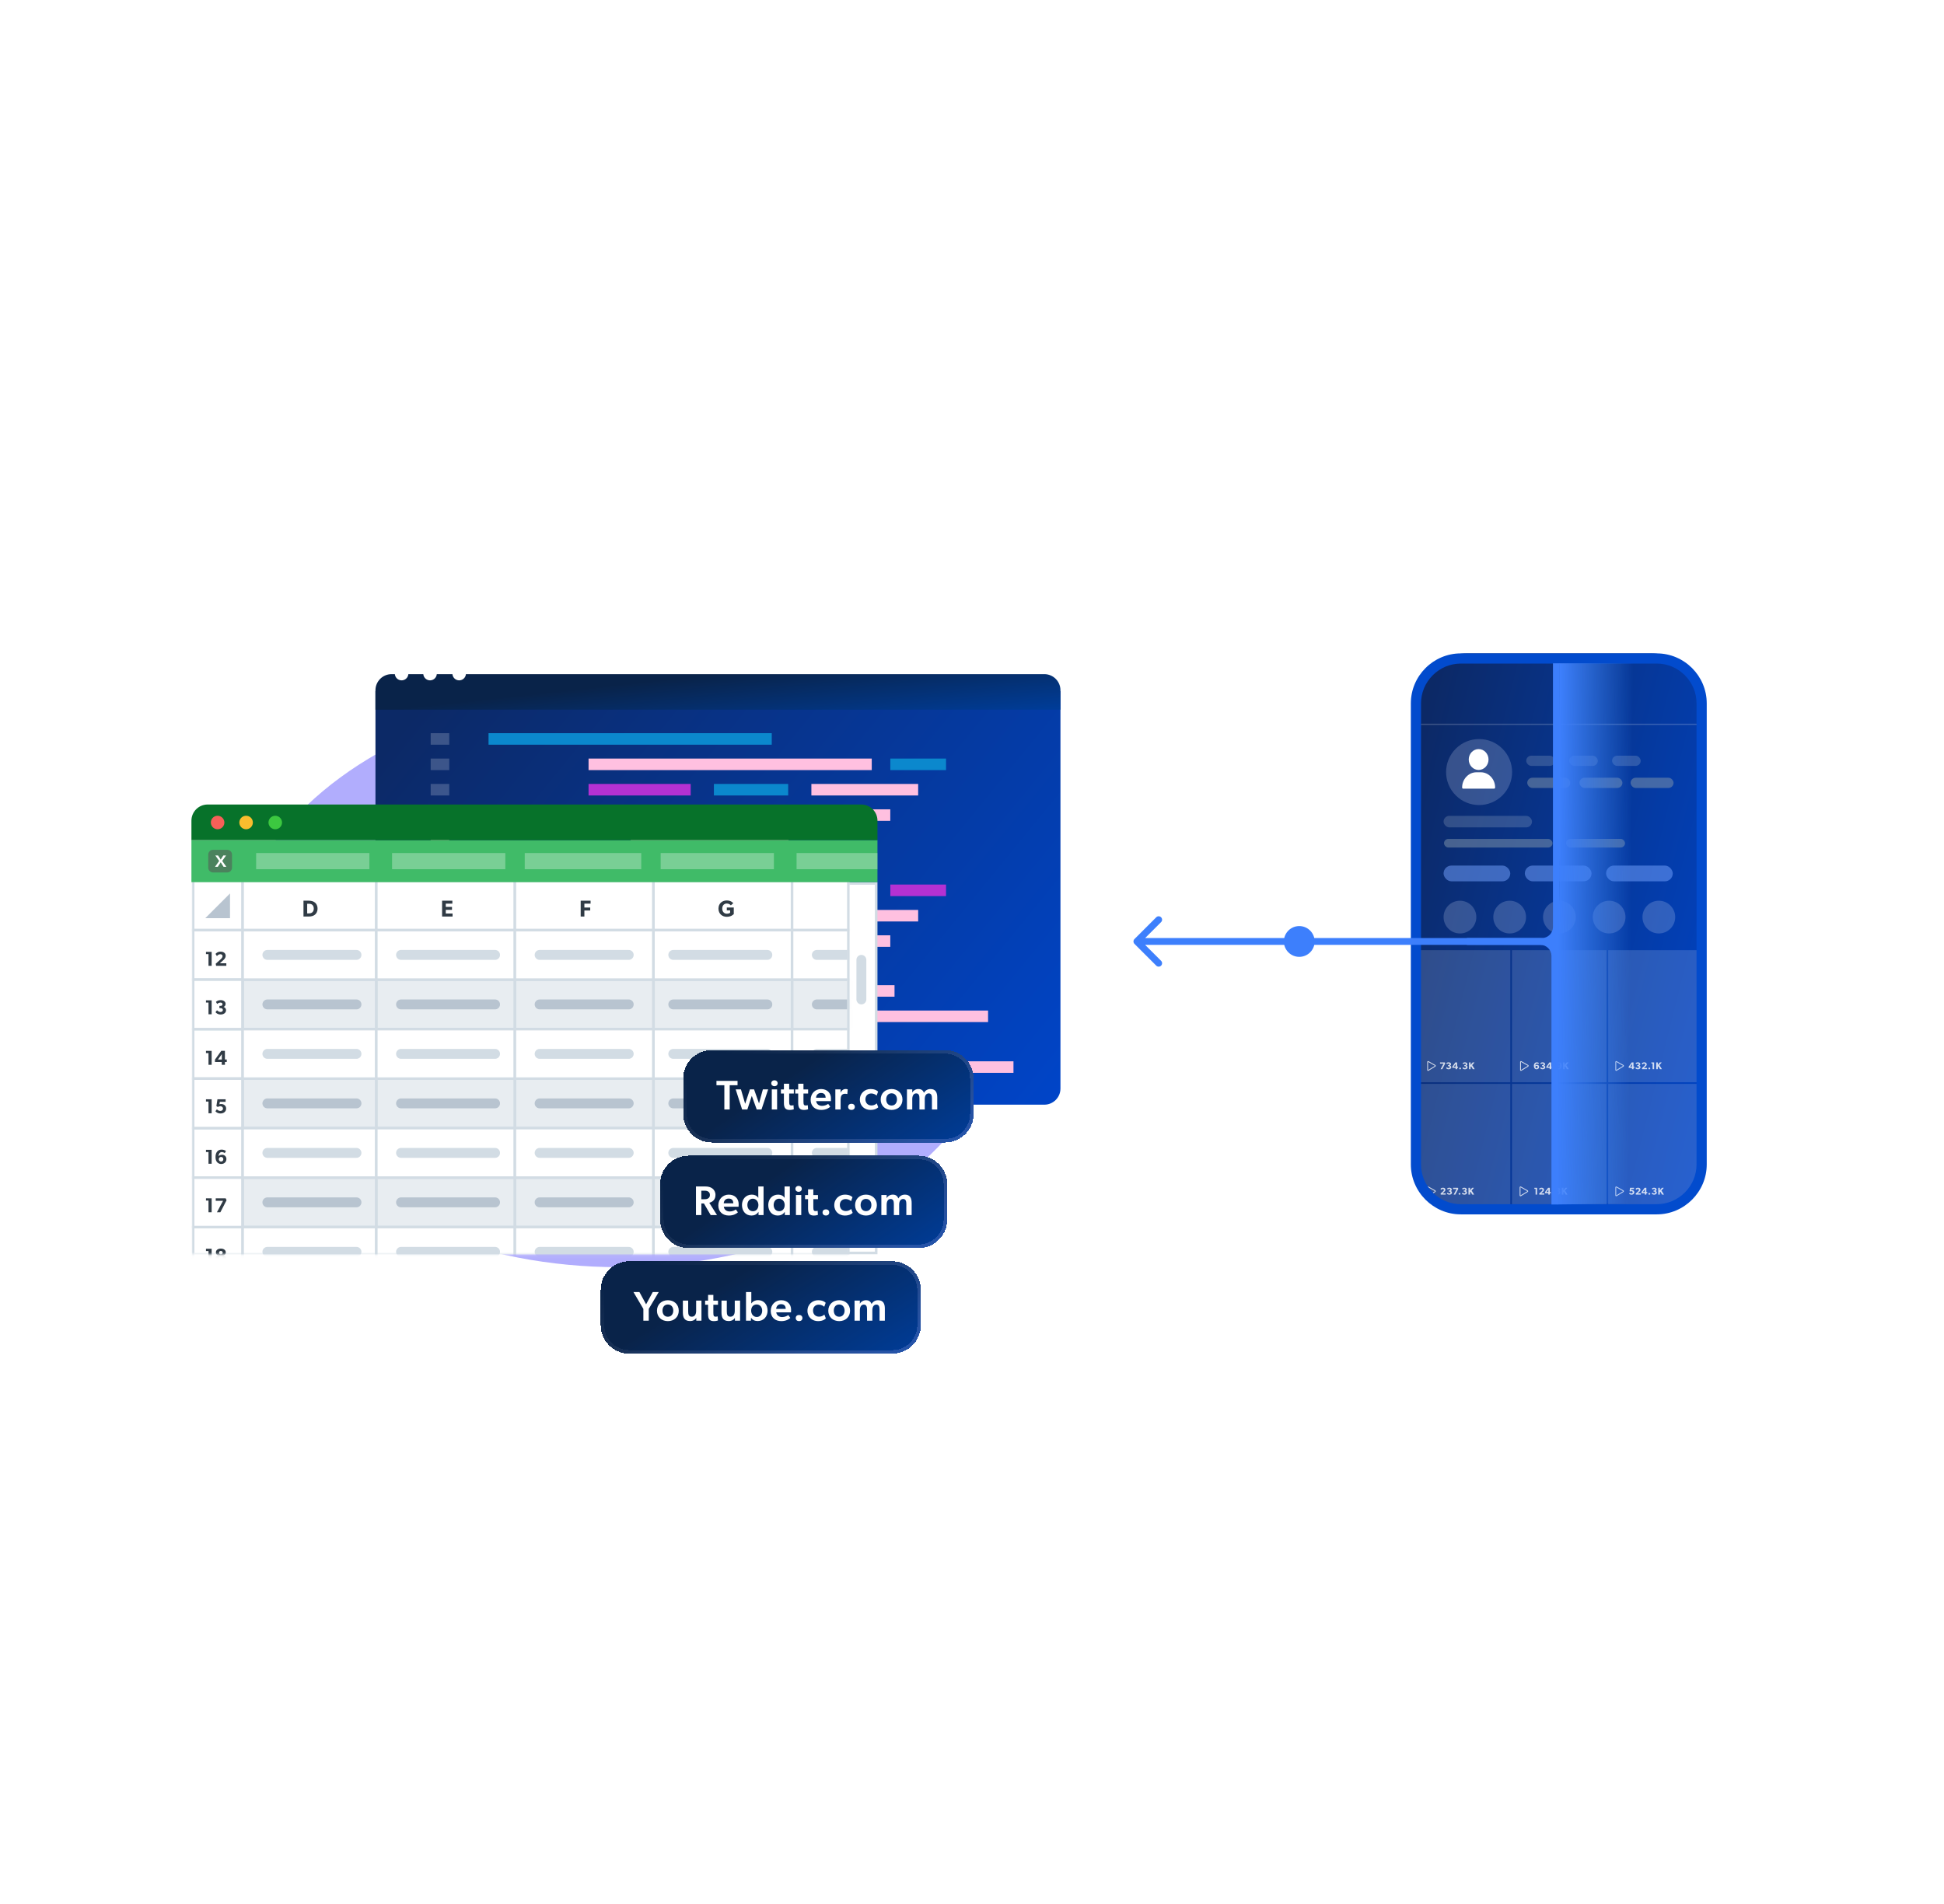 <svg width="589" height="577" viewBox="0 0 589 577" fill="none" xmlns="http://www.w3.org/2000/svg">
<path d="M393.654 289.962C396.23 289.962 398.318 287.874 398.318 285.298C398.318 282.722 396.23 280.634 393.654 280.634C391.078 280.634 388.99 282.722 388.99 285.298C388.99 287.874 391.078 289.962 393.654 289.962Z" fill="#3D7FFC"/>
<g clip-path="url(#clip0_6424_5780)">
<g style="mix-blend-mode:screen" opacity="0.8" filter="url(#filter0_f_6424_5780)">
<ellipse cx="187.424" cy="297" rx="119" ry="87" fill="#9E98FC"/>
</g>
<g filter="url(#filter1_d_6424_5780)">
<g filter="url(#filter2_d_6424_5780)">
<path d="M108.072 203.769H315.616V324.183C315.616 326.887 313.425 329.078 310.721 329.078H112.967C110.264 329.078 108.072 326.887 108.072 324.183V203.769Z" fill="url(#paint0_linear_6424_5780)"/>
</g>
<path d="M228.141 216.495H142.336V219.991H228.141V216.495Z" fill="#0B88CD"/>
<path d="M265.342 292.856H179.537V296.352H265.342V292.856Z" fill="#FFC0E0"/>
<path d="M130.433 216.495H124.807V219.991H130.433V216.495Z" fill="white" fill-opacity="0.2"/>
<path d="M130.433 292.856H124.807V296.352H130.433V292.856Z" fill="#FFC0E0"/>
<path d="M258.442 224.188H172.637V227.684H258.442V224.188Z" fill="#FFC0E0"/>
<path d="M293.684 300.548H207.879V304.044H293.684V300.548Z" fill="#FFC0E0"/>
<path d="M280.948 224.188H264.068V227.684H280.948V224.188Z" fill="#0B88CD"/>
<path d="M204.249 300.548H187.369V304.044H204.249V300.548Z" fill="#B431D2"/>
<path d="M203.583 231.879H172.637V235.375H203.583V231.879Z" fill="#B431D2"/>
<path d="M189.927 308.24H158.98V311.736H189.927V308.24Z" fill="#FFC0E0"/>
<path d="M233.12 231.879H210.613V235.375H233.12V231.879Z" fill="#0B88CD"/>
<path d="M219.461 308.24H196.955V311.736H219.461V308.24Z" fill="#0B88CD"/>
<path d="M272.505 231.879H240.152V235.375H272.505V231.879Z" fill="#FFC0E0"/>
<path d="M258.849 308.24H226.496V311.736H258.849V308.24Z" fill="#FFC0E0"/>
<path d="M264.058 239.571H202.166V243.067H264.058V239.571Z" fill="#FFC0E0"/>
<path d="M301.381 315.932H239.488V319.428H301.381V315.932Z" fill="#FFC0E0"/>
<path d="M195.138 239.571H185.291V243.067H195.138V239.571Z" fill="#0B88CD"/>
<path d="M232.46 315.932H222.613V319.428H232.46V315.932Z" fill="#0B88CD"/>
<path d="M233.238 247.264H185.412V250.76H233.238V247.264Z" fill="#FFC0E0"/>
<path d="M130.433 224.188H124.807V227.684H130.433V224.188Z" fill="white" fill-opacity="0.2"/>
<path d="M130.433 300.548H124.807V304.044H130.433V300.548Z" fill="#FFC0E0"/>
<path d="M130.433 231.879H124.807V235.375H130.433V231.879Z" fill="white" fill-opacity="0.2"/>
<path d="M130.433 308.24H124.807V311.736H130.433V308.24Z" fill="#FFC0E0"/>
<path d="M130.433 239.572H124.807V243.068H130.433V239.572Z" fill="white" fill-opacity="0.2"/>
<path d="M130.433 315.932H124.807V319.428H130.433V315.932Z" fill="#FFC0E0"/>
<path d="M130.433 247.263H124.807V250.759H130.433V247.263Z" fill="#FFC0E0"/>
<path d="M254.575 254.676H168.77V258.172H254.575V254.676Z" fill="#0B88CD"/>
<path d="M130.433 254.676H124.807V258.172H130.433V254.676Z" fill="#FFC0E0"/>
<path d="M258.442 262.368H172.637V265.864H258.442V262.368Z" fill="#FFC0E0"/>
<path d="M280.948 262.368H264.068V265.864H280.948V262.368Z" fill="#B431D2"/>
<path d="M203.583 270.06H172.637V273.556H203.583V270.06Z" fill="#B431D2"/>
<path d="M233.12 270.06H210.613V273.556H233.12V270.06Z" fill="#0B88CD"/>
<path d="M272.505 270.06H240.152V273.556H272.505V270.06Z" fill="#FFC0E0"/>
<path d="M264.058 277.751H202.166V281.247H264.058V277.751Z" fill="#FFC0E0"/>
<path d="M195.138 277.751H185.291V281.247H195.138V277.751Z" fill="#0B88CD"/>
<path d="M199.355 285.443H151.529V288.939H199.355V285.443Z" fill="#FFC0E0"/>
<path d="M130.433 262.368H124.807V265.864H130.433V262.368Z" fill="#FFC0E0"/>
<path d="M130.433 270.06H124.807V273.556H130.433V270.06Z" fill="#FFC0E0"/>
<path d="M130.433 277.752H124.807V281.248H130.433V277.752Z" fill="#FFC0E0"/>
<path d="M130.433 285.444H124.807V288.94H130.433V285.444Z" fill="#FFC0E0"/>
<g filter="url(#filter3_bd_6424_5780)">
<path d="M108.072 197.895C108.072 195.192 110.264 193 112.967 193H310.721C313.425 193 315.616 195.192 315.616 197.895V203.769H108.072V197.895Z" fill="url(#paint1_linear_6424_5780)"/>
</g>
<path d="M118.043 198.438C118.044 198.842 117.925 199.237 117.7 199.574C117.476 199.91 117.156 200.172 116.782 200.328C116.408 200.483 115.996 200.524 115.599 200.446C115.201 200.368 114.836 200.174 114.549 199.888C114.262 199.603 114.066 199.239 113.987 198.843C113.908 198.447 113.948 198.036 114.103 197.662C114.258 197.289 114.52 196.969 114.857 196.745C115.194 196.52 115.59 196.4 115.995 196.4C116.536 196.404 117.054 196.62 117.437 197.001C117.82 197.382 118.038 197.898 118.043 198.438Z" fill="white"/>
<path d="M126.66 198.438C126.661 198.842 126.542 199.238 126.317 199.575C126.093 199.911 125.773 200.174 125.398 200.329C125.024 200.484 124.612 200.525 124.214 200.446C123.816 200.368 123.451 200.173 123.164 199.887C122.878 199.601 122.682 199.237 122.604 198.84C122.525 198.444 122.566 198.033 122.721 197.659C122.877 197.286 123.14 196.967 123.478 196.743C123.815 196.519 124.212 196.4 124.617 196.401C124.886 196.4 125.152 196.451 125.401 196.553C125.649 196.655 125.875 196.805 126.065 196.995C126.255 197.184 126.405 197.409 126.507 197.657C126.61 197.905 126.662 198.17 126.66 198.438Z" fill="white"/>
<path d="M135.484 198.438C135.485 198.842 135.366 199.238 135.142 199.574C134.917 199.91 134.598 200.173 134.224 200.328C133.85 200.484 133.438 200.525 133.04 200.446C132.643 200.368 132.277 200.174 131.99 199.889C131.703 199.603 131.508 199.24 131.428 198.843C131.349 198.447 131.389 198.036 131.544 197.663C131.699 197.289 131.961 196.97 132.298 196.745C132.635 196.521 133.031 196.401 133.437 196.401C133.978 196.405 134.496 196.62 134.879 197.002C135.262 197.383 135.479 197.899 135.484 198.438Z" fill="white"/>
</g>
<path d="M59.371 274.827C59.371 270.901 62.554 267.718 66.48 267.718H265.467V379.691H59.371V274.827Z" fill="white" stroke="#D2DCE4" stroke-width="0.78"/>
<path d="M262.484 290.874C262.484 290.045 261.812 289.374 260.984 289.374C260.156 289.374 259.484 290.045 259.484 290.874V302.872C259.484 303.7 260.156 304.371 260.984 304.371C261.812 304.371 262.484 303.7 262.484 302.872V290.874Z" fill="#D2DCE4"/>
<mask id="mask0_6424_5780" style="mask-type:alpha" maskUnits="userSpaceOnUse" x="58" y="266" width="200" height="115">
<path d="M257.033 266.348H58V380.081H257.033V266.348Z" fill="#D9D9D9"/>
</mask>
<g mask="url(#mask0_6424_5780)">
<path d="M58.516 281.875L58.516 266.877H73.513V281.875H58.516Z" fill="white" stroke="#D2DCE4" stroke-width="0.774"/>
<path d="M58.516 296.863L58.516 281.865H73.513V296.863H58.516Z" fill="white" stroke="#D2DCE4" stroke-width="0.774"/>
<path d="M58.516 356.856L58.516 341.859H73.513V356.856H58.516Z" fill="white" stroke="#D2DCE4" stroke-width="0.774"/>
<path d="M58.516 326.866L58.516 311.869H73.513V326.866H58.516Z" fill="white" stroke="#D2DCE4" stroke-width="0.774"/>
<path d="M58.516 386.846L58.516 371.849H73.513V386.846H58.516Z" fill="white" stroke="#D2DCE4" stroke-width="0.774"/>
<path d="M58.516 311.865L58.516 296.867H73.513V311.865H58.516Z" fill="white" stroke="#D2DCE4" stroke-width="0.774"/>
<path d="M58.516 371.858L58.516 356.861H73.513V371.858H58.516Z" fill="white" stroke="#D2DCE4" stroke-width="0.774"/>
<path d="M58.516 341.854L58.516 326.857H73.513V341.854H58.516Z" fill="white" stroke="#D2DCE4" stroke-width="0.774"/>
<path d="M64.128 292.671V288.445H62.406V289.125H63.172V292.671H64.128ZM68.573 292.671V291.906H66.613L67.489 291.115C67.826 290.815 68.377 290.374 68.377 289.633C68.377 288.892 67.795 288.383 66.84 288.383C65.884 288.383 65.364 288.953 65.308 289.082L65.725 289.731C65.958 289.437 66.325 289.161 66.748 289.161C67.165 289.161 67.428 289.394 67.428 289.756C67.428 290.117 67.189 290.393 66.791 290.754L65.358 292.047L65.474 292.671H68.573Z" fill="#303B45"/>
<path d="M64.128 352.665V348.438H62.406V349.118H63.172V352.665H64.128ZM68.598 351.226C68.598 350.392 67.955 349.933 67.299 349.933C66.644 349.933 66.35 350.239 66.233 350.368C66.233 349.902 66.393 349.553 66.57 349.376C66.736 349.216 66.919 349.124 67.195 349.124C67.538 349.124 67.9 349.278 68.102 349.437L68.463 348.788C68.157 348.573 67.728 348.377 67.152 348.377C66.595 348.377 66.184 348.555 65.86 348.898C65.511 349.259 65.296 349.847 65.296 350.607C65.296 351.287 65.449 351.734 65.658 352.028C65.878 352.347 66.307 352.732 67.017 352.732C68.004 352.732 68.598 352.059 68.598 351.226ZM67.661 351.293C67.661 351.667 67.416 351.991 66.987 351.991C66.552 351.991 66.301 351.667 66.301 351.293C66.301 350.925 66.552 350.595 66.987 350.595C67.416 350.595 67.661 350.925 67.661 351.293Z" fill="#303B45"/>
<path d="M64.128 322.675V318.449H62.406V319.129H63.172V322.675H64.128ZM68.708 321.83V321.064H68.145V318.436H67.048L65.131 321.107V321.83H67.189V322.675H68.145V321.83H68.708ZM67.213 321.083H66.031L67.213 319.447V321.083Z" fill="#303B45"/>
<path d="M64.128 382.655V378.428H62.406V379.108H63.172V382.655H64.128ZM68.53 381.461C68.53 380.946 68.23 380.597 67.771 380.456V380.438C68.077 380.333 68.408 380.082 68.408 379.531C68.408 378.765 67.716 378.367 66.913 378.367C66.105 378.367 65.412 378.765 65.412 379.531C65.412 380.076 65.749 380.327 66.056 380.438V380.45C65.59 380.597 65.296 380.946 65.296 381.461C65.296 382.3 66.031 382.722 66.913 382.722C67.795 382.722 68.53 382.3 68.53 381.461ZM67.471 379.604C67.471 379.929 67.238 380.113 66.913 380.113C66.583 380.113 66.356 379.929 66.356 379.604C66.356 379.274 66.583 379.09 66.913 379.09C67.238 379.09 67.471 379.274 67.471 379.604ZM67.569 381.369C67.569 381.748 67.275 381.969 66.913 381.969C66.552 381.969 66.258 381.748 66.258 381.369C66.258 380.989 66.54 380.768 66.913 380.768C67.281 380.768 67.569 380.989 67.569 381.369Z" fill="#303B45"/>
<path d="M64.128 307.367V303.141H62.406V303.82H63.172V307.367H64.128ZM68.488 306.13C68.488 305.579 68.102 305.242 67.746 305.15V305.131C68.028 305.015 68.353 304.77 68.353 304.206C68.353 303.496 67.648 303.079 66.883 303.079C66.111 303.079 65.719 303.349 65.425 303.606L65.792 304.231C66.135 303.955 66.466 303.82 66.803 303.82C67.14 303.82 67.416 303.986 67.416 304.317C67.416 304.647 67.183 304.813 66.852 304.813H66.478V305.505H66.852C67.232 305.505 67.526 305.701 67.526 306.075C67.526 306.454 67.201 306.669 66.785 306.669C66.374 306.669 65.921 306.35 65.749 306.142L65.296 306.73C65.443 306.945 65.964 307.435 66.84 307.435C67.71 307.435 68.488 306.975 68.488 306.13Z" fill="#303B45"/>
<path d="M64.128 367.361V363.134H62.406V363.814H63.172V367.361H64.128ZM68.647 363.722L68.377 363.134H65.364V363.894H67.581L65.725 367.361H66.766L68.647 363.722Z" fill="#303B45"/>
<path d="M64.128 337.357V333.13H62.406V333.81H63.172V337.357H64.128ZM68.518 335.942C68.518 334.962 67.685 334.558 67.042 334.558C66.766 334.558 66.607 334.594 66.478 334.649L66.601 333.89H68.359V333.13H65.884L65.56 335.195L65.988 335.452C66.178 335.317 66.485 335.231 66.76 335.231C67.14 335.231 67.556 335.44 67.556 335.942C67.556 336.45 67.122 336.659 66.76 336.659C66.399 336.659 65.958 336.475 65.725 336.15L65.272 336.732C65.468 337.038 65.982 337.424 66.828 337.424C67.667 337.424 68.518 336.928 68.518 335.942Z" fill="#303B45"/>
<path d="M73.512 266.878V281.875H114.005V266.878H73.512Z" fill="white" stroke="#D2DCE4" stroke-width="0.774"/>
<path d="M114.014 266.877V281.875H156.007V266.877H114.014Z" fill="white" stroke="#D2DCE4" stroke-width="0.774"/>
<path d="M156.004 266.878V281.875H197.997V266.878H156.004Z" fill="white" stroke="#D2DCE4" stroke-width="0.774"/>
<path d="M197.99 266.877V281.875H239.983V266.877H197.99Z" fill="white" stroke="#D2DCE4" stroke-width="0.774"/>
<path d="M239.984 266.878V281.875H280.478V266.878H239.984Z" fill="white" stroke="#D2DCE4" stroke-width="0.774"/>
<path d="M73.512 296.867V311.864H114.005V296.867H73.512Z" fill="#D2DCE4" fill-opacity="0.5" stroke="#D2DCE4" stroke-width="0.774"/>
<path d="M73.512 326.857V341.854H114.005V326.857H73.512Z" fill="#D2DCE4" fill-opacity="0.5" stroke="#D2DCE4" stroke-width="0.774"/>
<path d="M73.512 356.86V371.858H114.005V356.86H73.512Z" fill="#D2DCE4" fill-opacity="0.5" stroke="#D2DCE4" stroke-width="0.774"/>
<path d="M114.014 296.867V311.864H156.007V296.867H114.014Z" fill="#D2DCE4" fill-opacity="0.5" stroke="#D2DCE4" stroke-width="0.774"/>
<path d="M114.014 326.856V341.854H156.007V326.856H114.014Z" fill="#D2DCE4" fill-opacity="0.5" stroke="#D2DCE4" stroke-width="0.774"/>
<path d="M114.014 356.86V371.858H156.007V356.86H114.014Z" fill="#D2DCE4" fill-opacity="0.5" stroke="#D2DCE4" stroke-width="0.774"/>
<path d="M156.004 296.867V311.864H197.997V296.867H156.004Z" fill="#D2DCE4" fill-opacity="0.5" stroke="#D2DCE4" stroke-width="0.774"/>
<path d="M156.004 326.857V341.854H197.997V326.857H156.004Z" fill="#D2DCE4" fill-opacity="0.5" stroke="#D2DCE4" stroke-width="0.774"/>
<path d="M156.004 356.86V371.858H197.997V356.86H156.004Z" fill="#D2DCE4" fill-opacity="0.5" stroke="#D2DCE4" stroke-width="0.774"/>
<path d="M197.99 296.867V311.865H239.983V296.867H197.99Z" fill="#D2DCE4" fill-opacity="0.5" stroke="#D2DCE4" stroke-width="0.774"/>
<path d="M197.99 326.857V341.855H239.983V326.857H197.99Z" fill="#D2DCE4" fill-opacity="0.5" stroke="#D2DCE4" stroke-width="0.774"/>
<path d="M197.99 356.861V371.859H239.983V356.861H197.99Z" fill="#D2DCE4" fill-opacity="0.5" stroke="#D2DCE4" stroke-width="0.774"/>
<path d="M239.984 296.867V311.865H280.478V296.867H239.984Z" fill="#D2DCE4" fill-opacity="0.5" stroke="#D2DCE4" stroke-width="0.774"/>
<path d="M239.984 326.857V341.855H280.478V326.857H239.984Z" fill="#D2DCE4" fill-opacity="0.5" stroke="#D2DCE4" stroke-width="0.774"/>
<path d="M239.984 356.861V371.859H280.478V356.861H239.984Z" fill="#D2DCE4" fill-opacity="0.5" stroke="#D2DCE4" stroke-width="0.774"/>
<path d="M73.512 281.866V296.863H114.005V281.866H73.512Z" fill="white" stroke="#D2DCE4" stroke-width="0.774"/>
<path d="M73.512 311.868V326.866H114.005V311.868H73.512Z" fill="white" stroke="#D2DCE4" stroke-width="0.774"/>
<path d="M73.512 341.858V356.856H114.005V341.858H73.512Z" fill="white" stroke="#D2DCE4" stroke-width="0.774"/>
<path d="M73.512 371.848V386.846H114.005V371.848H73.512Z" fill="white" stroke="#D2DCE4" stroke-width="0.774"/>
<path d="M114.014 281.865V296.863H156.007V281.865H114.014Z" fill="white" stroke="#D2DCE4" stroke-width="0.774"/>
<path d="M114.014 311.868V326.866H156.007V311.868H114.014Z" fill="white" stroke="#D2DCE4" stroke-width="0.774"/>
<path d="M114.014 341.858V356.856H156.007V341.858H114.014Z" fill="white" stroke="#D2DCE4" stroke-width="0.774"/>
<path d="M114.014 371.848V386.846H156.007V371.848H114.014Z" fill="white" stroke="#D2DCE4" stroke-width="0.774"/>
<path d="M156.004 281.866V296.863H197.997V281.866H156.004Z" fill="white" stroke="#D2DCE4" stroke-width="0.774"/>
<path d="M156.004 311.868V326.866H197.997V311.868H156.004Z" fill="white" stroke="#D2DCE4" stroke-width="0.774"/>
<path d="M156.004 341.858V356.856H197.997V341.858H156.004Z" fill="white" stroke="#D2DCE4" stroke-width="0.774"/>
<path d="M156.004 371.848V386.846H197.997V371.848H156.004Z" fill="white" stroke="#D2DCE4" stroke-width="0.774"/>
<path d="M197.99 281.865V296.863H239.983V281.865H197.99Z" fill="white" stroke="#D2DCE4" stroke-width="0.774"/>
<path d="M197.99 311.869V326.867H239.983V311.869H197.99Z" fill="white" stroke="#D2DCE4" stroke-width="0.774"/>
<path d="M197.99 341.859V356.857H239.983V341.859H197.99Z" fill="white" stroke="#D2DCE4" stroke-width="0.774"/>
<path d="M197.99 371.849V386.847H239.983V371.849H197.99Z" fill="white" stroke="#D2DCE4" stroke-width="0.774"/>
<path d="M239.984 281.865V296.863H280.478V281.865H239.984Z" fill="white" stroke="#D2DCE4" stroke-width="0.774"/>
<path d="M239.984 311.869V326.867H280.478V311.869H239.984Z" fill="white" stroke="#D2DCE4" stroke-width="0.774"/>
<path d="M239.984 341.859V356.857H280.478V341.859H239.984Z" fill="white" stroke="#D2DCE4" stroke-width="0.774"/>
<path d="M239.984 371.849V386.847H280.478V371.849H239.984Z" fill="white" stroke="#D2DCE4" stroke-width="0.774"/>
<path d="M81.012 304.376H108.007" stroke="#B8C4D0" stroke-width="2.999" stroke-linecap="round"/>
<path d="M81.012 334.366H108.007" stroke="#B8C4D0" stroke-width="2.999" stroke-linecap="round"/>
<path d="M81.012 364.355H108.007" stroke="#B8C4D0" stroke-width="2.999" stroke-linecap="round"/>
<path d="M121.504 304.376H149.999" stroke="#B8C4D0" stroke-width="2.999" stroke-linecap="round"/>
<path d="M121.504 334.365H149.999" stroke="#B8C4D0" stroke-width="2.999" stroke-linecap="round"/>
<path d="M121.504 364.355H149.999" stroke="#B8C4D0" stroke-width="2.999" stroke-linecap="round"/>
<path d="M163.496 304.376H190.492" stroke="#B8C4D0" stroke-width="2.999" stroke-linecap="round"/>
<path d="M163.496 334.365H190.492" stroke="#B8C4D0" stroke-width="2.999" stroke-linecap="round"/>
<path d="M163.496 364.355H190.492" stroke="#B8C4D0" stroke-width="2.999" stroke-linecap="round"/>
<path d="M203.994 304.376H232.489" stroke="#B8C4D0" stroke-width="2.999" stroke-linecap="round"/>
<path d="M203.994 334.365H232.489" stroke="#B8C4D0" stroke-width="2.999" stroke-linecap="round"/>
<path d="M203.994 364.355H232.489" stroke="#B8C4D0" stroke-width="2.999" stroke-linecap="round"/>
<path d="M247.488 304.376H272.984" stroke="#B8C4D0" stroke-width="2.999" stroke-linecap="round"/>
<path d="M247.488 334.366H272.984" stroke="#B8C4D0" stroke-width="2.999" stroke-linecap="round"/>
<path d="M247.488 364.355H272.984" stroke="#B8C4D0" stroke-width="2.999" stroke-linecap="round"/>
<path d="M81.012 289.374H108.007" stroke="#D2DCE4" stroke-width="2.999" stroke-linecap="round"/>
<path d="M81.012 319.364H108.007" stroke="#D2DCE4" stroke-width="2.999" stroke-linecap="round"/>
<path d="M81.012 349.367H108.007" stroke="#D2DCE4" stroke-width="2.999" stroke-linecap="round"/>
<path d="M81.012 379.358H108.007" stroke="#D2DCE4" stroke-width="2.999" stroke-linecap="round"/>
<path d="M121.504 289.374H149.999" stroke="#D2DCE4" stroke-width="2.999" stroke-linecap="round"/>
<path d="M121.504 319.364H149.999" stroke="#D2DCE4" stroke-width="2.999" stroke-linecap="round"/>
<path d="M121.504 349.367H149.999" stroke="#D2DCE4" stroke-width="2.999" stroke-linecap="round"/>
<path d="M121.504 379.358H149.999" stroke="#D2DCE4" stroke-width="2.999" stroke-linecap="round"/>
<path d="M163.496 289.374H190.492" stroke="#D2DCE4" stroke-width="2.999" stroke-linecap="round"/>
<path d="M163.496 319.364H190.492" stroke="#D2DCE4" stroke-width="2.999" stroke-linecap="round"/>
<path d="M163.496 349.367H190.492" stroke="#D2DCE4" stroke-width="2.999" stroke-linecap="round"/>
<path d="M163.496 379.358H190.492" stroke="#D2DCE4" stroke-width="2.999" stroke-linecap="round"/>
<path d="M203.994 289.374H232.489" stroke="#D2DCE4" stroke-width="2.999" stroke-linecap="round"/>
<path d="M203.994 319.364H232.489" stroke="#D2DCE4" stroke-width="2.999" stroke-linecap="round"/>
<path d="M203.994 349.367H232.489" stroke="#D2DCE4" stroke-width="2.999" stroke-linecap="round"/>
<path d="M203.994 379.358H232.489" stroke="#D2DCE4" stroke-width="2.999" stroke-linecap="round"/>
<path d="M247.488 289.374H272.984" stroke="#D2DCE4" stroke-width="2.999" stroke-linecap="round"/>
<path d="M247.488 319.364H272.984" stroke="#D2DCE4" stroke-width="2.999" stroke-linecap="round"/>
<path d="M247.488 349.367H272.984" stroke="#D2DCE4" stroke-width="2.999" stroke-linecap="round"/>
<path d="M247.488 379.358H272.984" stroke="#D2DCE4" stroke-width="2.999" stroke-linecap="round"/>
<path d="M69.692 278.245V270.745L62.191 278.245H69.692Z" fill="#B8C4D0"/>
<path d="M96.21 275.343C96.21 274.41 95.835 273.853 95.431 273.519C95.034 273.178 94.414 272.941 93.579 272.941H91.949V277.745H93.579C94.414 277.745 95.034 277.509 95.431 277.174C95.835 276.833 96.21 276.276 96.21 275.343ZM95.069 275.343C95.069 275.935 94.846 276.255 94.644 276.443C94.442 276.638 94.108 276.791 93.641 276.791H93.07V273.874H93.641C94.108 273.874 94.442 274.027 94.644 274.215C94.846 274.41 95.069 274.751 95.069 275.343Z" fill="#303B45"/>
<path d="M137.121 277.745V276.833H135.066V275.719H136.947V274.821H135.066V273.839H137.058V272.941H133.945V277.745H137.121Z" fill="#303B45"/>
<path d="M178.938 273.839V272.941H175.938V277.745H177.058V275.914H178.826V275.016H177.058V273.839H178.938Z" fill="#303B45"/>
<path d="M222.322 277.001V275.01H220.212V275.866H221.221V276.576C221.221 276.576 220.999 276.883 220.219 276.883C219.439 276.883 218.826 276.319 218.826 275.344C218.826 274.369 219.425 273.805 220.198 273.805C220.852 273.805 221.228 274.132 221.43 274.355L222.175 273.708C222.022 273.541 221.472 272.872 220.198 272.872C218.854 272.872 217.684 273.742 217.684 275.344C217.684 276.945 218.854 277.823 220.184 277.823C221.507 277.823 222.078 277.217 222.322 277.001Z" fill="#303B45"/>
</g>
<path d="M257.031 380.081V266.884" stroke="#D2DCE4" stroke-width="0.75"/>
<path d="M265.857 254.582H58V267.328H265.857V254.582Z" fill="#40BB68"/>
<path d="M58 248.7C58 245.992 60.195 243.797 62.902 243.797H260.955C263.662 243.797 265.857 245.992 265.857 248.7V254.582H58V248.7Z" fill="#07722A"/>
<path d="M67.985 249.243C67.986 249.648 67.866 250.044 67.641 250.381C67.417 250.718 67.097 250.981 66.722 251.136C66.347 251.292 65.935 251.333 65.537 251.255C65.138 251.176 64.773 250.982 64.485 250.696C64.198 250.41 64.002 250.046 63.923 249.649C63.843 249.252 63.883 248.841 64.038 248.467C64.194 248.093 64.456 247.773 64.794 247.548C65.131 247.323 65.528 247.203 65.934 247.203C66.476 247.207 66.994 247.423 67.378 247.805C67.762 248.186 67.98 248.703 67.985 249.243Z" fill="#F66058"/>
<path d="M76.614 249.244C76.615 249.649 76.495 250.045 76.27 250.382C76.045 250.719 75.725 250.982 75.35 251.137C74.975 251.293 74.562 251.334 74.164 251.255C73.765 251.176 73.4 250.981 73.112 250.695C72.825 250.409 72.63 250.044 72.551 249.647C72.472 249.249 72.513 248.838 72.669 248.464C72.825 248.09 73.088 247.771 73.426 247.546C73.764 247.322 74.162 247.203 74.568 247.204C74.837 247.202 75.103 247.254 75.352 247.356C75.601 247.458 75.827 247.609 76.017 247.798C76.207 247.988 76.358 248.213 76.46 248.462C76.563 248.71 76.615 248.976 76.614 249.244Z" fill="#F9BD2E"/>
<path d="M85.454 249.244C85.454 249.649 85.335 250.045 85.11 250.382C84.885 250.719 84.566 250.981 84.191 251.137C83.816 251.292 83.404 251.334 83.005 251.255C82.607 251.177 82.241 250.983 81.954 250.697C81.667 250.411 81.471 250.047 81.391 249.65C81.312 249.253 81.352 248.841 81.507 248.467C81.662 248.093 81.925 247.774 82.263 247.549C82.6 247.324 82.997 247.204 83.403 247.204C83.944 247.207 84.463 247.423 84.847 247.805C85.23 248.187 85.448 248.704 85.454 249.244Z" fill="#3CC840"/>
<path d="M68.833 257.524H64.557C63.748 257.524 63.092 258.18 63.092 258.989V262.922C63.092 263.731 63.748 264.387 64.557 264.387H68.833C69.642 264.387 70.298 263.731 70.298 262.922V258.989C70.298 258.18 69.642 257.524 68.833 257.524Z" fill="#4B825D"/>
<path d="M66.872 261.304L67.732 262.671H68.582L67.327 260.901L68.5 259.24H67.661L66.866 260.478L66.071 259.24H65.233L66.406 260.896L65.15 262.671H65.995L66.872 261.304Z" fill="white"/>
<path opacity="0.3" d="M265.857 258.504H241.346V263.406H265.857V258.504Z" fill="white"/>
<path opacity="0.3" d="M234.482 258.504H200.166V263.406H234.482V258.504Z" fill="white"/>
<path opacity="0.3" d="M153.105 258.504H118.789V263.406H153.105V258.504Z" fill="white"/>
<path opacity="0.3" d="M194.283 258.504H158.986V263.406H194.283V258.504Z" fill="white"/>
<path opacity="0.3" d="M111.925 258.504H77.609V263.406H111.925V258.504Z" fill="white"/>
</g>
<g filter="url(#filter4_bd_6424_5780)">
<path d="M207 316.651C207 311.873 210.873 308 215.651 308H286.349C291.127 308 295 311.873 295 316.651V327.349C295 332.127 291.127 336 286.349 336H215.651C210.873 336 207 332.127 207 327.349V316.651Z" fill="url(#paint2_linear_6424_5780)" shape-rendering="crispEdges"/>
<path d="M207.541 316.651C207.541 312.172 211.172 308.541 215.651 308.541H286.349C290.828 308.541 294.459 312.172 294.459 316.651V327.349C294.459 331.828 290.828 335.459 286.349 335.459H215.651C211.172 335.459 207.541 331.828 207.541 327.349V316.651Z" stroke="url(#paint3_linear_6424_5780)" stroke-opacity="0.2" stroke-width="1.081" shape-rendering="crispEdges"/>
<path d="M219.465 318.644H217.075V317.324H223.463V318.644H221.087V326H219.465V318.644ZM227.78 321.876L226.435 326H224.851L222.902 319.914H224.499L225.769 324.277L227.215 319.914H228.472L229.968 324.164L231.138 319.914H232.735L230.723 326H229.277L227.78 321.876ZM234.646 318.946C234.08 318.946 233.678 318.581 233.678 318.053C233.678 317.537 234.08 317.16 234.646 317.16C235.212 317.16 235.614 317.537 235.614 318.053C235.614 318.581 235.212 318.946 234.646 318.946ZM233.841 319.914H235.451V326H233.841V319.914ZM239.109 323.636C239.109 324.567 239.272 324.793 239.838 324.793C240.165 324.793 240.416 324.692 240.416 324.692L240.505 325.937C240.429 325.962 239.951 326.138 239.272 326.138C238.027 326.138 237.512 325.572 237.512 323.988V321.171H236.606V319.927H237.512V318.191H239.109V319.927H240.517V321.171H239.109V323.636ZM243.437 323.636C243.437 324.567 243.601 324.793 244.166 324.793C244.493 324.793 244.745 324.692 244.745 324.692L244.833 325.937C244.757 325.962 244.28 326.138 243.601 326.138C242.356 326.138 241.84 325.572 241.84 323.988V321.171H240.935V319.927H241.84V318.191H243.437V319.927H244.845V321.171H243.437V323.636ZM247.272 323.473C247.423 324.441 248.165 324.906 249.083 324.906C249.9 324.906 250.629 324.541 250.919 324.29L251.547 325.158C251.208 325.51 250.29 326.138 248.806 326.138C246.97 326.138 245.612 325.019 245.612 323.058C245.612 321.109 247.033 319.801 248.768 319.801C250.642 319.801 251.774 321.033 251.774 322.655C251.774 322.97 251.749 323.473 251.749 323.473H247.272ZM248.756 320.995C247.8 320.995 247.297 321.662 247.247 322.429H250.164C250.139 321.762 249.888 320.995 248.756 320.995ZM253.094 319.914H254.691L254.665 320.895H254.703C254.942 320.241 255.546 319.801 256.2 319.801C256.614 319.801 256.841 319.914 256.841 319.914L256.728 321.31H256.652C256.476 321.259 256.2 321.234 255.986 321.234C255.508 321.234 255.143 321.435 254.917 321.825C254.766 322.127 254.691 322.542 254.691 323.007V326H253.094V319.914ZM257.991 326.138C257.388 326.138 256.973 325.786 256.973 325.208C256.973 324.617 257.388 324.265 257.991 324.265C258.57 324.265 258.997 324.617 258.997 325.208C258.997 325.786 258.57 326.138 257.991 326.138ZM265.642 324.139L266.095 325.321C265.969 325.434 265.341 326.138 263.719 326.138C262.059 326.138 260.525 324.994 260.525 323.007C260.525 321.008 262.109 319.801 263.744 319.801C265.278 319.801 265.881 320.417 266.045 320.58L265.605 321.788C265.416 321.612 264.875 321.146 263.932 321.146C262.977 321.146 262.21 321.813 262.21 322.932C262.21 324.051 262.977 324.78 264.02 324.78C265.064 324.78 265.642 324.139 265.642 324.139ZM270.138 326.138C268.265 326.138 266.831 324.906 266.831 322.982C266.831 321.058 268.265 319.801 270.138 319.801C271.999 319.801 273.433 321.058 273.433 322.982C273.433 324.906 271.999 326.138 270.138 326.138ZM271.773 322.944C271.773 321.901 271.169 321.096 270.138 321.096C269.082 321.096 268.504 321.901 268.504 322.944C268.504 323.988 269.082 324.805 270.138 324.805C271.169 324.805 271.773 323.988 271.773 322.944ZM282.361 322.592C282.361 321.85 282.197 321.121 281.405 321.121C280.6 321.121 280.185 321.813 280.185 322.856V326H278.576V322.58C278.576 321.75 278.362 321.121 277.595 321.121C276.765 321.121 276.4 321.901 276.4 322.856V326H274.791V319.914H276.4L276.388 320.832H276.426C276.702 320.266 277.444 319.801 278.236 319.801C279.116 319.801 279.645 320.153 279.934 320.958C280.361 320.216 281.053 319.801 281.933 319.801C283.53 319.801 283.97 320.933 283.97 322.328V326H282.361V322.592Z" fill="white"/>
</g>
<g filter="url(#filter5_bd_6424_5780)">
<path d="M200 348.651C200 343.873 203.873 340 208.651 340H278.349C283.127 340 287 343.873 287 348.651V359.349C287 364.127 283.127 368 278.349 368H208.651C203.873 368 200 364.127 200 359.349V348.651Z" fill="url(#paint4_linear_6424_5780)" shape-rendering="crispEdges"/>
<path d="M200.541 348.651C200.541 344.172 204.172 340.541 208.651 340.541H278.349C282.828 340.541 286.459 344.172 286.459 348.651V359.349C286.459 363.828 282.828 367.459 278.349 367.459H208.651C204.172 367.459 200.541 363.828 200.541 359.349V348.651Z" stroke="url(#paint5_linear_6424_5780)" stroke-opacity="0.2" stroke-width="1.081" shape-rendering="crispEdges"/>
<path d="M213.282 354.479H212.502V358H210.868V349.324H213.659C214.577 349.324 215.306 349.525 215.847 349.94C216.388 350.355 216.778 351.021 216.778 351.851C216.778 353.347 215.96 353.951 214.904 354.278L217.243 358H215.332L213.282 354.479ZM213.345 353.197C213.873 353.197 214.275 353.159 214.59 352.92C214.917 352.681 215.093 352.392 215.093 351.901C215.093 351.424 214.917 351.109 214.59 350.883C214.275 350.644 213.873 350.606 213.345 350.606H212.49V353.197H213.345ZM219.299 355.473C219.45 356.441 220.192 356.906 221.11 356.906C221.927 356.906 222.657 356.541 222.946 356.29L223.575 357.158C223.235 357.51 222.317 358.138 220.833 358.138C218.998 358.138 217.64 357.019 217.64 355.058C217.64 353.109 219.06 351.801 220.796 351.801C222.669 351.801 223.801 353.033 223.801 354.655C223.801 354.97 223.776 355.473 223.776 355.473H219.299ZM220.783 352.995C219.827 352.995 219.325 353.662 219.274 354.429H222.191C222.166 353.762 221.915 352.995 220.783 352.995ZM229.81 357.044H229.772C229.282 357.824 228.527 358.138 227.685 358.138C225.899 358.138 224.805 356.755 224.805 354.944C224.805 353.222 225.949 351.801 227.798 351.801C228.615 351.801 229.307 352.103 229.734 352.756H229.759C229.747 352.48 229.747 352.153 229.747 351.725V349.324H231.344V358H229.822L229.81 357.044ZM228.137 356.831C229.106 356.831 229.785 356.089 229.785 354.944C229.785 353.926 229.118 353.033 228.087 353.033C227.043 353.033 226.44 353.926 226.44 354.944C226.44 356.001 227.094 356.831 228.137 356.831ZM237.773 357.044H237.735C237.245 357.824 236.49 358.138 235.648 358.138C233.862 358.138 232.768 356.755 232.768 354.944C232.768 353.222 233.912 351.801 235.761 351.801C236.578 351.801 237.27 352.103 237.697 352.756H237.723C237.71 352.48 237.71 352.153 237.71 351.725V349.324H239.307V358H237.785L237.773 357.044ZM236.1 356.831C237.069 356.831 237.748 356.089 237.748 354.944C237.748 353.926 237.081 353.033 236.05 353.033C235.006 353.033 234.403 353.926 234.403 354.944C234.403 356.001 235.057 356.831 236.1 356.831ZM241.964 350.946C241.398 350.946 240.995 350.581 240.995 350.053C240.995 349.537 241.398 349.16 241.964 349.16C242.53 349.16 242.932 349.537 242.932 350.053C242.932 350.581 242.53 350.946 241.964 350.946ZM241.159 351.914H242.768V358H241.159V351.914ZM246.426 355.636C246.426 356.567 246.59 356.793 247.156 356.793C247.483 356.793 247.734 356.692 247.734 356.692L247.822 357.937C247.747 357.962 247.269 358.138 246.59 358.138C245.345 358.138 244.829 357.572 244.829 355.988V353.171H243.924V351.927H244.829V350.191H246.426V351.927H247.835V353.171H246.426V355.636ZM250.236 358.138C249.633 358.138 249.218 357.786 249.218 357.208C249.218 356.617 249.633 356.265 250.236 356.265C250.815 356.265 251.242 356.617 251.242 357.208C251.242 357.786 250.815 358.138 250.236 358.138ZM257.887 356.139L258.34 357.321C258.214 357.434 257.586 358.138 255.964 358.138C254.304 358.138 252.77 356.994 252.77 355.007C252.77 353.008 254.354 351.801 255.989 351.801C257.523 351.801 258.126 352.417 258.29 352.58L257.85 353.788C257.661 353.612 257.12 353.146 256.177 353.146C255.222 353.146 254.455 353.813 254.455 354.932C254.455 356.051 255.222 356.78 256.265 356.78C257.309 356.78 257.887 356.139 257.887 356.139ZM262.383 358.138C260.51 358.138 259.076 356.906 259.076 354.982C259.076 353.058 260.51 351.801 262.383 351.801C264.244 351.801 265.678 353.058 265.678 354.982C265.678 356.906 264.244 358.138 262.383 358.138ZM264.018 354.944C264.018 353.901 263.414 353.096 262.383 353.096C261.327 353.096 260.749 353.901 260.749 354.944C260.749 355.988 261.327 356.805 262.383 356.805C263.414 356.805 264.018 355.988 264.018 354.944ZM274.606 354.592C274.606 353.85 274.442 353.121 273.65 353.121C272.845 353.121 272.43 353.813 272.43 354.856V358H270.821V354.58C270.821 353.75 270.607 353.121 269.84 353.121C269.01 353.121 268.645 353.901 268.645 354.856V358H267.036V351.914H268.645L268.633 352.832H268.671C268.947 352.266 269.689 351.801 270.481 351.801C271.362 351.801 271.89 352.153 272.179 352.958C272.606 352.216 273.298 351.801 274.178 351.801C275.775 351.801 276.215 352.933 276.215 354.328V358H274.606V354.592Z" fill="white"/>
</g>
<g filter="url(#filter6_bd_6424_5780)">
<path d="M182 380.651C182 375.873 185.873 372 190.651 372H270.349C275.127 372 279 375.873 279 380.651V391.349C279 396.127 275.127 400 270.349 400H190.651C185.873 400 182 396.127 182 391.349V380.651Z" fill="url(#paint6_linear_6424_5780)" shape-rendering="crispEdges"/>
<path d="M182.541 380.651C182.541 376.172 186.172 372.541 190.651 372.541H270.349C274.828 372.541 278.459 376.172 278.459 380.651V391.349C278.459 395.828 274.828 399.459 270.349 399.459H190.651C186.172 399.459 182.541 395.828 182.541 391.349V380.651Z" stroke="url(#paint7_linear_6424_5780)" stroke-opacity="0.2" stroke-width="1.081" shape-rendering="crispEdges"/>
<path d="M194.93 386.429L191.925 381.324H193.735L195.76 385.046L197.772 381.324H199.582L196.565 386.429V390H194.93V386.429ZM202.358 390.138C200.484 390.138 199.051 388.906 199.051 386.982C199.051 385.058 200.484 383.801 202.358 383.801C204.219 383.801 205.652 385.058 205.652 386.982C205.652 388.906 204.219 390.138 202.358 390.138ZM203.992 386.944C203.992 385.901 203.389 385.096 202.358 385.096C201.302 385.096 200.723 385.901 200.723 386.944C200.723 387.988 201.302 388.805 202.358 388.805C203.389 388.805 203.992 387.988 203.992 386.944ZM208.507 387.171C208.507 388.076 208.658 388.793 209.588 388.793C210.556 388.793 210.921 388.026 210.921 387.007V383.914H212.531V390H210.971L210.959 389.145C210.607 389.749 209.953 390.113 209.073 390.113C207.325 390.113 206.897 388.981 206.897 387.523V383.914H208.507V387.171ZM216.135 387.636C216.135 388.567 216.298 388.793 216.864 388.793C217.191 388.793 217.443 388.692 217.443 388.692L217.531 389.937C217.455 389.962 216.977 390.138 216.298 390.138C215.054 390.138 214.538 389.572 214.538 387.988V385.171H213.633V383.927H214.538V382.191H216.135V383.927H217.543V385.171H216.135V387.636ZM220.209 387.171C220.209 388.076 220.36 388.793 221.29 388.793C222.258 388.793 222.623 388.026 222.623 387.007V383.914H224.233V390H222.673L222.661 389.145C222.309 389.749 221.655 390.113 220.775 390.113C219.027 390.113 218.599 388.981 218.599 387.523V383.914H220.209V387.171ZM226.026 381.324H227.636V384.04C227.636 384.492 227.611 384.756 227.611 384.756H227.648C228.176 384.065 228.868 383.776 229.685 383.776C231.458 383.776 232.565 385.171 232.565 386.957C232.565 388.692 231.421 390.113 229.572 390.113C228.717 390.113 228.051 389.811 227.573 389.12H227.548L227.51 390H226.026V381.324ZM229.233 385.083C228.264 385.083 227.585 385.825 227.585 386.97C227.585 387.988 228.252 388.881 229.283 388.881C230.327 388.881 230.93 387.988 230.93 386.97C230.93 385.913 230.276 385.083 229.233 385.083ZM235.184 387.473C235.335 388.441 236.077 388.906 236.995 388.906C237.812 388.906 238.541 388.541 238.831 388.29L239.459 389.158C239.12 389.51 238.202 390.138 236.718 390.138C234.882 390.138 233.524 389.019 233.524 387.058C233.524 385.109 234.945 383.801 236.68 383.801C238.554 383.801 239.686 385.033 239.686 386.655C239.686 386.97 239.66 387.473 239.66 387.473H235.184ZM236.668 384.995C235.712 384.995 235.209 385.662 235.159 386.429H238.076C238.051 385.762 237.799 384.995 236.668 384.995ZM242.115 390.138C241.511 390.138 241.096 389.786 241.096 389.208C241.096 388.617 241.511 388.265 242.115 388.265C242.693 388.265 243.121 388.617 243.121 389.208C243.121 389.786 242.693 390.138 242.115 390.138ZM249.766 388.139L250.219 389.321C250.093 389.434 249.464 390.138 247.842 390.138C246.183 390.138 244.648 388.994 244.648 387.007C244.648 385.008 246.233 383.801 247.868 383.801C249.402 383.801 250.005 384.417 250.169 384.58L249.729 385.788C249.54 385.612 248.999 385.146 248.056 385.146C247.1 385.146 246.333 385.813 246.333 386.932C246.333 388.051 247.1 388.78 248.144 388.78C249.188 388.78 249.766 388.139 249.766 388.139ZM254.262 390.138C252.388 390.138 250.955 388.906 250.955 386.982C250.955 385.058 252.388 383.801 254.262 383.801C256.123 383.801 257.557 385.058 257.557 386.982C257.557 388.906 256.123 390.138 254.262 390.138ZM255.897 386.944C255.897 385.901 255.293 385.096 254.262 385.096C253.206 385.096 252.627 385.901 252.627 386.944C252.627 387.988 253.206 388.805 254.262 388.805C255.293 388.805 255.897 387.988 255.897 386.944ZM266.485 386.592C266.485 385.85 266.321 385.121 265.529 385.121C264.724 385.121 264.309 385.813 264.309 386.856V390H262.7V386.58C262.7 385.75 262.486 385.121 261.719 385.121C260.889 385.121 260.524 385.901 260.524 386.856V390H258.915V383.914H260.524L260.512 384.832H260.549C260.826 384.266 261.568 383.801 262.36 383.801C263.24 383.801 263.768 384.153 264.058 384.958C264.485 384.216 265.177 383.801 266.057 383.801C267.654 383.801 268.094 384.933 268.094 386.328V390H266.485V386.592Z" fill="white"/>
</g>
<rect x="429.424" y="198" width="86" height="169" rx="15" fill="url(#paint8_linear_6424_5780)"/>
<rect x="437.378" y="247.235" width="26.791" height="3.494" rx="1.747" fill="#D2DCE4" fill-opacity="0.2"/>
<rect x="462.731" y="235.684" width="13.021" height="3.1" rx="1.55" fill="#8599AC" fill-opacity="0.5"/>
<rect x="478.541" y="235.684" width="13.021" height="3.1" rx="1.55" fill="#8599AC" fill-opacity="0.5"/>
<rect x="494.042" y="235.684" width="13.021" height="3.1" rx="1.55" fill="#8599AC" fill-opacity="0.5"/>
<rect x="462.424" y="229" width="8.68" height="3.1" rx="1.55" fill="#D2DCE4" fill-opacity="0.2"/>
<rect x="475.424" y="229" width="8.68" height="3.1" rx="1.55" fill="#D2DCE4" fill-opacity="0.2"/>
<rect x="488.424" y="229" width="8.68" height="3.1" rx="1.55" fill="#D2DCE4" fill-opacity="0.2"/>
<rect x="437.514" y="254.224" width="32.869" height="2.611" rx="1.306" fill="#8599AC" fill-opacity="0.5"/>
<rect x="437.379" y="262.299" width="20.208" height="4.776" rx="2.388" fill="#76A5FF" fill-opacity="0.5"/>
<rect x="461.997" y="262.299" width="20.208" height="4.776" rx="2.388" fill="#76A5FF" fill-opacity="0.5"/>
<rect x="486.614" y="262.299" width="20.208" height="4.776" rx="2.388" fill="#76A5FF" fill-opacity="0.5"/>
<rect x="474.49" y="254.216" width="17.86" height="2.611" rx="1.306" fill="#8599AC" fill-opacity="0.5"/>
<rect x="429.435" y="287.942" width="28.169" height="40.029" fill="#E7EEFF" fill-opacity="0.17"/>
<path d="M429.435 328.465H457.603V368H442.283C435.187 368 429.435 362.247 429.435 355.151V328.465Z" fill="#E7EEFF" fill-opacity="0.17"/>
<rect x="458.098" y="287.942" width="28.663" height="40.029" fill="#E7EEFF" fill-opacity="0.17"/>
<rect x="458.098" y="328.465" width="28.663" height="39.535" fill="#E7EEFF" fill-opacity="0.17"/>
<rect x="487.253" y="287.942" width="28.169" height="40.029" fill="#E7EEFF" fill-opacity="0.17"/>
<path d="M487.253 328.465H515.422V355.151C515.422 362.247 509.669 368 502.573 368H487.253V328.465Z" fill="#E7EEFF" fill-opacity="0.17"/>
<path d="M437.891 322.239L436.981 324H436.477L437.375 322.322H436.302V321.954H437.76L437.891 322.239ZM439.701 323.401C439.701 323.81 439.324 324.033 438.903 324.033C438.479 324.033 438.227 323.795 438.156 323.692L438.376 323.407C438.459 323.508 438.678 323.662 438.877 323.662C439.078 323.662 439.235 323.558 439.235 323.374C439.235 323.193 439.093 323.099 438.909 323.099H438.728V322.764H438.909C439.069 322.764 439.182 322.683 439.182 322.523C439.182 322.363 439.049 322.283 438.886 322.283C438.723 322.283 438.562 322.348 438.396 322.482L438.218 322.179C438.361 322.055 438.551 321.924 438.924 321.924C439.295 321.924 439.636 322.126 439.636 322.47C439.636 322.743 439.479 322.861 439.342 322.918V322.927C439.514 322.971 439.701 323.134 439.701 323.401ZM441.753 323.591H441.48V324H441.017V323.591H440.021V323.241L440.949 321.948H441.48V323.22H441.753V323.591ZM441.029 323.229V322.437L440.457 323.229H441.029ZM442.663 323.778C442.663 323.938 442.547 324.033 442.384 324.033C442.218 324.033 442.103 323.938 442.103 323.778C442.103 323.618 442.218 323.523 442.384 323.523C442.547 323.523 442.663 323.618 442.663 323.778ZM444.647 323.401C444.647 323.81 444.271 324.033 443.85 324.033C443.426 324.033 443.174 323.795 443.102 323.692L443.322 323.407C443.405 323.508 443.624 323.662 443.823 323.662C444.025 323.662 444.182 323.558 444.182 323.374C444.182 323.193 444.039 323.099 443.855 323.099H443.675V322.764H443.855C444.016 322.764 444.128 322.683 444.128 322.523C444.128 322.363 443.995 322.283 443.832 322.283C443.669 322.283 443.509 322.348 443.343 322.482L443.165 322.179C443.307 322.055 443.497 321.924 443.87 321.924C444.241 321.924 444.582 322.126 444.582 322.47C444.582 322.743 444.425 322.861 444.288 322.918V322.927C444.46 322.971 444.647 323.134 444.647 323.401ZM446.818 324H446.242L445.729 323.146L445.566 323.327V324H445.089V321.954H445.566V322.701L446.198 321.954H446.767L446.047 322.769L446.818 324Z" fill="white" fill-opacity="0.8"/>
<path d="M495.2 323.591H494.927V324H494.465V323.591H493.468V323.241L494.396 321.948H494.927V323.22H495.2V323.591ZM494.477 323.229V322.437L493.904 323.229H494.477ZM497.038 323.401C497.038 323.81 496.662 324.033 496.241 324.033C495.817 324.033 495.565 323.795 495.494 323.692L495.713 323.407C495.796 323.508 496.015 323.662 496.214 323.662C496.416 323.662 496.573 323.558 496.573 323.374C496.573 323.193 496.43 323.099 496.247 323.099H496.066V322.764H496.247C496.407 322.764 496.519 322.683 496.519 322.523C496.519 322.363 496.386 322.283 496.223 322.283C496.06 322.283 495.9 322.348 495.734 322.482L495.556 322.179C495.698 322.055 495.888 321.924 496.261 321.924C496.632 321.924 496.973 322.126 496.973 322.47C496.973 322.743 496.816 322.861 496.68 322.918V322.927C496.852 322.971 497.038 323.134 497.038 323.401ZM499.025 324H497.525L497.468 323.698L498.162 323.072C498.355 322.897 498.47 322.764 498.47 322.589C498.47 322.414 498.343 322.301 498.141 322.301C497.937 322.301 497.759 322.434 497.646 322.577L497.444 322.262C497.471 322.2 497.723 321.924 498.186 321.924C498.648 321.924 498.93 322.171 498.93 322.529C498.93 322.888 498.663 323.102 498.5 323.247L498.076 323.629H499.025V324ZM500 323.778C500 323.938 499.885 324.033 499.722 324.033C499.556 324.033 499.44 323.938 499.44 323.778C499.44 323.618 499.556 323.523 499.722 323.523C499.885 323.523 500 323.618 500 323.778ZM501.173 324H500.71V322.283H500.339V321.954H501.173V324ZM503.538 324H502.963L502.45 323.146L502.287 323.327V324H501.809V321.954H502.287V322.701L502.918 321.954H503.488L502.767 322.769L503.538 324Z" fill="white" fill-opacity="0.8"/>
<path d="M438.026 362H436.526L436.47 361.698L437.163 361.072C437.356 360.897 437.472 360.764 437.472 360.589C437.472 360.414 437.344 360.301 437.143 360.301C436.938 360.301 436.76 360.434 436.647 360.577L436.446 360.262C436.472 360.2 436.725 359.924 437.187 359.924C437.65 359.924 437.931 360.171 437.931 360.529C437.931 360.888 437.664 361.102 437.501 361.247L437.077 361.629H438.026V362ZM439.93 361.401C439.93 361.81 439.553 362.033 439.132 362.033C438.708 362.033 438.456 361.795 438.385 361.692L438.604 361.407C438.687 361.508 438.907 361.662 439.105 361.662C439.307 361.662 439.464 361.558 439.464 361.374C439.464 361.193 439.322 361.099 439.138 361.099H438.957V360.764H439.138C439.298 360.764 439.411 360.683 439.411 360.523C439.411 360.363 439.277 360.283 439.114 360.283C438.951 360.283 438.791 360.348 438.625 360.482L438.447 360.179C438.59 360.055 438.779 359.924 439.153 359.924C439.524 359.924 439.865 360.126 439.865 360.47C439.865 360.743 439.707 360.861 439.571 360.918V360.927C439.743 360.971 439.93 361.134 439.93 361.401ZM441.848 360.239L440.937 362H440.433L441.332 360.322H440.258V359.954H441.717L441.848 360.239ZM442.492 361.778C442.492 361.938 442.377 362.033 442.213 362.033C442.047 362.033 441.932 361.938 441.932 361.778C441.932 361.618 442.047 361.523 442.213 361.523C442.377 361.523 442.492 361.618 442.492 361.778ZM444.476 361.401C444.476 361.81 444.1 362.033 443.679 362.033C443.255 362.033 443.003 361.795 442.932 361.692L443.151 361.407C443.234 361.508 443.453 361.662 443.652 361.662C443.854 361.662 444.011 361.558 444.011 361.374C444.011 361.193 443.868 361.099 443.685 361.099H443.504V360.764H443.685C443.845 360.764 443.957 360.683 443.957 360.523C443.957 360.363 443.824 360.283 443.661 360.283C443.498 360.283 443.338 360.348 443.172 360.482L442.994 360.179C443.136 360.055 443.326 359.924 443.699 359.924C444.07 359.924 444.411 360.126 444.411 360.47C444.411 360.743 444.254 360.861 444.118 360.918V360.927C444.29 360.971 444.476 361.134 444.476 361.401ZM446.647 362H446.071L445.559 361.146L445.395 361.327V362H444.918V359.954H445.395V360.701L446.027 359.954H446.596L445.876 360.769L446.647 362Z" fill="white" fill-opacity="0.8"/>
<path d="M466.331 323.303C466.331 323.706 466.044 324.033 465.566 324.033C465.222 324.033 465.015 323.846 464.908 323.692C464.807 323.549 464.733 323.333 464.733 323.004C464.733 322.636 464.837 322.351 465.006 322.176C465.163 322.01 465.362 321.924 465.631 321.924C465.91 321.924 466.118 322.019 466.266 322.123L466.091 322.437C465.993 322.36 465.818 322.286 465.652 322.286C465.519 322.286 465.43 322.331 465.35 322.408C465.264 322.494 465.187 322.663 465.187 322.888C465.243 322.826 465.385 322.678 465.703 322.678C466.02 322.678 466.331 322.9 466.331 323.303ZM465.878 323.336C465.878 323.158 465.759 322.998 465.551 322.998C465.341 322.998 465.219 323.158 465.219 323.336C465.219 323.517 465.341 323.674 465.551 323.674C465.759 323.674 465.878 323.517 465.878 323.336ZM468.194 323.401C468.194 323.81 467.817 324.033 467.396 324.033C466.972 324.033 466.72 323.795 466.649 323.692L466.869 323.407C466.952 323.508 467.171 323.662 467.37 323.662C467.571 323.662 467.728 323.558 467.728 323.374C467.728 323.193 467.586 323.099 467.402 323.099H467.221V322.764H467.402C467.562 322.764 467.675 322.683 467.675 322.523C467.675 322.363 467.542 322.283 467.379 322.283C467.215 322.283 467.055 322.348 466.889 322.482L466.711 322.179C466.854 322.055 467.044 321.924 467.417 321.924C467.788 321.924 468.129 322.126 468.129 322.47C468.129 322.743 467.972 322.861 467.835 322.918V322.927C468.007 322.971 468.194 323.134 468.194 323.401ZM470.246 323.591H469.973V324H469.51V323.591H468.514V323.241L469.442 321.948H469.973V323.22H470.246V323.591ZM469.522 323.229V322.437L468.95 323.229H469.522ZM471.156 323.778C471.156 323.938 471.04 324.033 470.877 324.033C470.711 324.033 470.596 323.938 470.596 323.778C470.596 323.618 470.711 323.523 470.877 323.523C471.04 323.523 471.156 323.618 471.156 323.778ZM473.161 322.956C473.161 323.318 473.057 323.603 472.885 323.784C472.74 323.938 472.532 324.033 472.262 324.033C471.93 324.033 471.711 323.899 471.625 323.831L471.797 323.52C471.838 323.561 472.028 323.668 472.245 323.668C472.375 323.668 472.467 323.626 472.547 323.543C472.642 323.446 472.704 323.282 472.704 323.054C472.657 323.14 472.509 323.282 472.191 323.282C471.874 323.282 471.56 323.06 471.56 322.654C471.56 322.251 471.847 321.924 472.325 321.924C472.651 321.924 472.864 322.096 472.983 322.265C473.084 322.408 473.161 322.639 473.161 322.956ZM472.672 322.612C472.672 322.431 472.55 322.274 472.343 322.274C472.135 322.274 472.016 322.431 472.016 322.612C472.016 322.79 472.135 322.95 472.343 322.95C472.55 322.95 472.672 322.79 472.672 322.612ZM475.311 324H474.735L474.222 323.146L474.059 323.327V324H473.582V321.954H474.059V322.701L474.691 321.954H475.26L474.54 322.769L475.311 324Z" fill="white" fill-opacity="0.8"/>
<path d="M465.718 362H465.256V360.283H464.885V359.954H465.718V362ZM467.9 362H466.4L466.343 361.698L467.037 361.072C467.23 360.897 467.345 360.764 467.345 360.589C467.345 360.414 467.218 360.301 467.016 360.301C466.812 360.301 466.634 360.434 466.521 360.577L466.319 360.262C466.346 360.2 466.598 359.924 467.061 359.924C467.523 359.924 467.805 360.171 467.805 360.529C467.805 360.888 467.538 361.102 467.375 361.247L466.951 361.629H467.9V362ZM469.852 361.591H469.579V362H469.117V361.591H468.121V361.241L469.049 359.948H469.579V361.22H469.852V361.591ZM469.129 361.229V360.437L468.556 361.229H469.129ZM470.762 361.778C470.762 361.938 470.647 362.033 470.484 362.033C470.318 362.033 470.202 361.938 470.202 361.778C470.202 361.618 470.318 361.523 470.484 361.523C470.647 361.523 470.762 361.618 470.762 361.778ZM472.747 361.401C472.747 361.81 472.37 362.033 471.949 362.033C471.525 362.033 471.273 361.795 471.202 361.692L471.421 361.407C471.504 361.508 471.724 361.662 471.922 361.662C472.124 361.662 472.281 361.558 472.281 361.374C472.281 361.193 472.139 361.099 471.955 361.099H471.774V360.764H471.955C472.115 360.764 472.228 360.683 472.228 360.523C472.228 360.363 472.094 360.283 471.931 360.283C471.768 360.283 471.608 360.348 471.442 360.482L471.264 360.179C471.406 360.055 471.596 359.924 471.97 359.924C472.34 359.924 472.681 360.126 472.681 360.47C472.681 360.743 472.524 360.861 472.388 360.918V360.927C472.56 360.971 472.747 361.134 472.747 361.401ZM474.917 362H474.342L473.829 361.146L473.666 361.327V362H473.188V359.954H473.666V360.701L474.297 359.954H474.867L474.146 360.769L474.917 362Z" fill="white" fill-opacity="0.8"/>
<path d="M495.163 361.315C495.163 361.792 494.751 362.033 494.344 362.033C493.935 362.033 493.686 361.846 493.591 361.698L493.811 361.416C493.923 361.573 494.137 361.662 494.312 361.662C494.487 361.662 494.697 361.561 494.697 361.315C494.697 361.072 494.496 360.971 494.312 360.971C494.178 360.971 494.03 361.013 493.938 361.078L493.731 360.953L493.888 359.954H495.086V360.322H494.235L494.175 360.689C494.238 360.663 494.315 360.645 494.448 360.645C494.759 360.645 495.163 360.841 495.163 361.315ZM497.134 362H495.634L495.578 361.698L496.272 361.072C496.464 360.897 496.58 360.764 496.58 360.589C496.58 360.414 496.452 360.301 496.251 360.301C496.046 360.301 495.868 360.434 495.756 360.577L495.554 360.262C495.581 360.2 495.833 359.924 496.295 359.924C496.758 359.924 497.04 360.171 497.04 360.529C497.04 360.888 496.773 361.102 496.61 361.247L496.186 361.629H497.134V362ZM499.087 361.591H498.814V362H498.351V361.591H497.355V361.241L498.283 359.948H498.814V361.22H499.087V361.591ZM498.363 361.229V360.437L497.791 361.229H498.363ZM499.997 361.778C499.997 361.938 499.881 362.033 499.718 362.033C499.552 362.033 499.437 361.938 499.437 361.778C499.437 361.618 499.552 361.523 499.718 361.523C499.881 361.523 499.997 361.618 499.997 361.778ZM501.981 361.401C501.981 361.81 501.605 362.033 501.184 362.033C500.76 362.033 500.507 361.795 500.436 361.692L500.656 361.407C500.739 361.508 500.958 361.662 501.157 361.662C501.358 361.662 501.516 361.558 501.516 361.374C501.516 361.193 501.373 361.099 501.189 361.099H501.009V360.764H501.189C501.35 360.764 501.462 360.683 501.462 360.523C501.462 360.363 501.329 360.283 501.166 360.283C501.003 360.283 500.843 360.348 500.677 360.482L500.499 360.179C500.641 360.055 500.831 359.924 501.204 359.924C501.575 359.924 501.916 360.126 501.916 360.47C501.916 360.743 501.759 360.861 501.622 360.918V360.927C501.794 360.971 501.981 361.134 501.981 361.401ZM504.152 362H503.576L503.063 361.146L502.9 361.327V362H502.423V359.954H502.9V360.701L503.532 359.954H504.101L503.381 360.769L504.152 362Z" fill="white" fill-opacity="0.8"/>
<path d="M434.852 322.73L432.852 321.592C432.64 321.471 432.424 321.603 432.424 321.842V324.218C432.424 324.419 432.555 324.512 432.677 324.512C432.735 324.512 432.793 324.493 432.852 324.458L434.86 323.228C434.961 323.166 435.018 323.074 435.016 322.976C435.015 322.878 434.955 322.788 434.852 322.73ZM434.726 323.009L432.717 324.238C432.704 324.246 432.693 324.25 432.686 324.253C432.684 324.245 432.682 324.234 432.682 324.218V321.842C432.682 321.817 432.686 321.805 432.686 321.802C432.694 321.802 432.708 321.806 432.725 321.816L434.725 322.954C434.749 322.969 434.757 322.981 434.759 322.978C434.758 322.981 434.749 322.994 434.726 323.009Z" fill="white" fill-opacity="0.8"/>
<path d="M491.852 322.73L489.852 321.592C489.64 321.471 489.424 321.603 489.424 321.842V324.218C489.424 324.419 489.555 324.512 489.677 324.512C489.735 324.512 489.793 324.493 489.852 324.458L491.86 323.228C491.961 323.166 492.018 323.074 492.016 322.976C492.015 322.878 491.955 322.788 491.852 322.73ZM491.726 323.009L489.717 324.238C489.704 324.246 489.693 324.25 489.686 324.253C489.684 324.245 489.682 324.234 489.682 324.218V321.842C489.682 321.817 489.686 321.805 489.686 321.802C489.694 321.802 489.708 321.806 489.725 321.816L491.725 322.954C491.749 322.969 491.757 322.981 491.759 322.978C491.758 322.981 491.749 322.994 491.726 323.009Z" fill="white" fill-opacity="0.8"/>
<path d="M434.852 360.73L432.852 359.592C432.64 359.471 432.424 359.603 432.424 359.842V362.218C432.424 362.419 432.555 362.512 432.677 362.512C432.735 362.512 432.793 362.493 432.852 362.458L434.86 361.228C434.961 361.166 435.018 361.074 435.016 360.976C435.015 360.878 434.955 360.788 434.852 360.73ZM434.726 361.009L432.717 362.238C432.704 362.246 432.693 362.25 432.686 362.253C432.684 362.245 432.682 362.234 432.682 362.218V359.842C432.682 359.817 432.686 359.805 432.686 359.802C432.694 359.802 432.708 359.806 432.725 359.816L434.725 360.954C434.749 360.969 434.757 360.981 434.759 360.978C434.758 360.981 434.749 360.994 434.726 361.009Z" fill="white" fill-opacity="0.8"/>
<path d="M462.997 322.73L460.997 321.592C460.785 321.471 460.568 321.603 460.568 321.842V324.218C460.568 324.419 460.7 324.512 460.822 324.512C460.879 324.512 460.938 324.493 460.996 324.458L463.005 323.228C463.106 323.166 463.163 323.074 463.161 322.976C463.159 322.878 463.099 322.788 462.997 322.73ZM462.87 323.009L460.862 324.238C460.848 324.246 460.837 324.25 460.83 324.253C460.828 324.245 460.826 324.234 460.826 324.218V321.842C460.826 321.817 460.831 321.805 460.831 321.802C460.838 321.802 460.852 321.806 460.87 321.816L462.869 322.954C462.894 322.969 462.901 322.981 462.904 322.978C462.902 322.981 462.894 322.994 462.87 323.009Z" fill="white" fill-opacity="0.8"/>
<path d="M462.852 360.73L460.852 359.592C460.64 359.471 460.424 359.603 460.424 359.842V362.218C460.424 362.419 460.555 362.512 460.677 362.512C460.735 362.512 460.793 362.493 460.852 362.458L462.86 361.228C462.961 361.166 463.018 361.074 463.016 360.976C463.015 360.878 462.955 360.788 462.852 360.73ZM462.726 361.009L460.717 362.238C460.704 362.246 460.693 362.25 460.686 362.253C460.684 362.245 460.682 362.234 460.682 362.218V359.842C460.682 359.817 460.686 359.805 460.686 359.802C460.694 359.802 460.708 359.806 460.725 359.816L462.725 360.954C462.749 360.969 462.757 360.981 462.759 360.978C462.758 360.981 462.749 360.994 462.726 361.009Z" fill="white" fill-opacity="0.8"/>
<path d="M491.852 360.73L489.852 359.592C489.64 359.471 489.424 359.603 489.424 359.842V362.218C489.424 362.419 489.555 362.512 489.677 362.512C489.735 362.512 489.793 362.493 489.852 362.458L491.86 361.228C491.961 361.166 492.018 361.074 492.016 360.976C492.015 360.878 491.955 360.788 491.852 360.73ZM491.726 361.009L489.717 362.238C489.704 362.246 489.693 362.25 489.686 362.253C489.684 362.245 489.682 362.234 489.682 362.218V359.842C489.682 359.817 489.686 359.805 489.686 359.802C489.694 359.802 489.708 359.806 489.725 359.816L491.725 360.954C491.749 360.969 491.757 360.981 491.759 360.978C491.758 360.981 491.749 360.994 491.726 361.009Z" fill="white" fill-opacity="0.8"/>
<path d="M501.967 198H442.606C434.276 198 427.461 204.813 427.461 213.141V352.859C427.461 361.186 434.276 368 442.606 368H501.967C510.297 368 517.113 361.187 517.113 352.859V213.141C517.112 204.813 510.297 198 501.967 198ZM492.091 201.085H501.967C505.172 201.085 508.196 202.345 510.481 204.629C512.767 206.914 514.025 209.937 514.025 213.14V352.858C514.025 356.062 512.766 359.085 510.481 361.369C508.195 363.654 505.171 364.912 501.967 364.912H442.606C439.402 364.912 436.378 363.653 434.093 361.369C431.807 359.083 430.548 356.061 430.548 352.858V213.141C430.548 209.937 431.808 206.914 434.093 204.63C436.379 202.345 439.403 201.086 442.606 201.086H452.483" fill="#024BCD"/>
<path d="M514.027 219.678H430.558V219.311H514.027V219.678Z" fill="white" fill-opacity="0.2"/>
<path d="M455.213 241.033C459.118 237.128 459.118 230.797 455.213 226.891C451.308 222.986 444.976 222.986 441.071 226.891C437.166 230.797 437.166 237.128 441.071 241.033C444.976 244.939 451.308 244.939 455.213 241.033Z" fill="#E7EEFF" fill-opacity="0.2"/>
<path d="M447.301 277.915C447.301 275.175 445.081 272.955 442.341 272.955C439.602 272.955 437.381 275.175 437.381 277.915C437.381 280.654 439.602 282.875 442.341 282.875C445.081 282.875 447.301 280.654 447.301 277.915Z" fill="#E7EEFF" fill-opacity="0.2"/>
<path d="M462.367 277.915C462.367 275.175 460.146 272.955 457.407 272.955C454.667 272.955 452.446 275.175 452.446 277.915C452.446 280.654 454.667 282.875 457.407 282.875C460.146 282.875 462.367 280.654 462.367 277.915Z" fill="#E7EEFF" fill-opacity="0.2"/>
<path d="M477.431 277.915C477.431 275.175 475.21 272.955 472.471 272.955C469.732 272.955 467.511 275.175 467.511 277.915C467.511 280.654 469.732 282.875 472.471 282.875C475.21 282.875 477.431 280.654 477.431 277.915Z" fill="#E7EEFF" fill-opacity="0.2"/>
<path d="M492.495 277.915C492.495 275.175 490.274 272.955 487.534 272.955C484.795 272.955 482.574 275.175 482.574 277.915C482.574 280.654 484.795 282.875 487.534 282.875C490.274 282.875 492.495 280.654 492.495 277.915Z" fill="#E7EEFF" fill-opacity="0.2"/>
<path d="M507.559 277.915C507.559 275.175 505.338 272.955 502.599 272.955C499.859 272.955 497.639 275.175 497.639 277.915C497.639 280.654 499.859 282.875 502.599 282.875C505.338 282.875 507.559 280.654 507.559 277.915Z" fill="#E7EEFF" fill-opacity="0.2"/>
<path d="M448.001 227C446.347 227 445.001 228.419 445.001 230.164C445.001 231.909 446.347 233.328 448.001 233.328C449.655 233.328 451.001 231.909 451.001 230.164C451.001 228.419 449.655 227 448.001 227Z" fill="white"/>
<path d="M451.733 235.395C450.911 234.516 449.822 234.031 448.667 234.031H447.333C446.178 234.031 445.089 234.516 444.267 235.395C443.45 236.27 443 237.426 443 238.648C443 238.843 443.149 239 443.333 239H452.667C452.851 239 453 238.843 453 238.648C453 237.426 452.55 236.27 451.733 235.395Z" fill="white"/>
<path d="M470.519 202.036V201H472.592V202.036H470.519ZM472.592 202.036V280.918H470.519V202.036H472.592ZM467.175 286.334H444.42V284.262H467.175V286.334ZM472.592 280.918C472.592 283.909 470.167 286.334 467.175 286.334V284.262C469.022 284.262 470.519 282.764 470.519 280.918H472.592Z" fill="#3D7FFC"/>
<path d="M470.064 363.963V365H472.137V363.963H470.064ZM343.728 284.565C343.323 284.97 343.323 285.626 343.728 286.031L350.324 292.627C350.728 293.031 351.385 293.031 351.789 292.627C352.194 292.222 352.194 291.566 351.789 291.161L345.926 285.298L351.789 279.435C352.194 279.03 352.194 278.374 351.789 277.969C351.385 277.565 350.728 277.565 350.324 277.969L343.728 284.565ZM472.137 363.963V289.678H470.064V363.963H472.137ZM466.72 284.262H344.461V286.334H466.72V284.262ZM472.137 289.678C472.137 286.687 469.712 284.262 466.72 284.262V286.334C468.567 286.334 470.064 287.832 470.064 289.678H472.137Z" fill="#3D7FFC"/>
<g style="mix-blend-mode:lighten">
<g style="mix-blend-mode:multiply">
<path fill-rule="evenodd" clip-rule="evenodd" d="M514 364.5L472.023 365V312.462C472.023 293.313 472.924 286 464.424 285.031L463.424 284.725C475.924 289.225 472.023 264.238 472.023 246.833C471.98 222.266 472.543 225.567 472.5 201H514V364.5Z" fill="url(#paint9_linear_6424_5780)"/>
</g>
</g>
<defs>
<filter id="filter0_f_6424_5780" x="-11.576" y="130" width="398" height="334" filterUnits="userSpaceOnUse" color-interpolation-filters="sRGB">
<feFlood flood-opacity="0" result="BackgroundImageFix"/>
<feBlend mode="normal" in="SourceGraphic" in2="BackgroundImageFix" result="shape"/>
<feGaussianBlur stdDeviation="40" result="effect1_foregroundBlur_6424_5780"/>
</filter>
<filter id="filter1_d_6424_5780" x="102.388" y="187.316" width="230.282" height="158.816" filterUnits="userSpaceOnUse" color-interpolation-filters="sRGB">
<feFlood flood-opacity="0" result="BackgroundImageFix"/>
<feColorMatrix in="SourceAlpha" type="matrix" values="0 0 0 0 0 0 0 0 0 0 0 0 0 0 0 0 0 0 127 0" result="hardAlpha"/>
<feOffset dx="5.684" dy="5.684"/>
<feGaussianBlur stdDeviation="5.684"/>
<feColorMatrix type="matrix" values="0 0 0 0 0.094 0 0 0 0 0.188 0 0 0 0 0.247 0 0 0 0.05 0"/>
<feBlend mode="normal" in2="BackgroundImageFix" result="effect1_dropShadow_6424_5780"/>
<feBlend mode="normal" in="SourceGraphic" in2="effect1_dropShadow_6424_5780" result="shape"/>
</filter>
<filter id="filter2_d_6424_5780" x="97.917" y="193.614" width="227.854" height="145.62" filterUnits="userSpaceOnUse" color-interpolation-filters="sRGB">
<feFlood flood-opacity="0" result="BackgroundImageFix"/>
<feColorMatrix in="SourceAlpha" type="matrix" values="0 0 0 0 0 0 0 0 0 0 0 0 0 0 0 0 0 0 127 0" result="hardAlpha"/>
<feOffset/>
<feGaussianBlur stdDeviation="5.078"/>
<feColorMatrix type="matrix" values="0 0 0 0 0 0 0 0 0 0.049 0 0 0 0 0.221 0 0 0 0.06 0"/>
<feBlend mode="normal" in2="BackgroundImageFix" result="effect1_dropShadow_6424_5780"/>
<feBlend mode="normal" in="SourceGraphic" in2="effect1_dropShadow_6424_5780" result="shape"/>
</filter>
<filter id="filter3_bd_6424_5780" x="69.043" y="153.971" width="285.602" height="88.827" filterUnits="userSpaceOnUse" color-interpolation-filters="sRGB">
<feFlood flood-opacity="0" result="BackgroundImageFix"/>
<feGaussianBlur in="BackgroundImageFix" stdDeviation="19.515"/>
<feComposite in2="SourceAlpha" operator="in" result="effect1_backgroundBlur_6424_5780"/>
<feColorMatrix in="SourceAlpha" type="matrix" values="0 0 0 0 0 0 0 0 0 0 0 0 0 0 0 0 0 0 127 0" result="hardAlpha"/>
<feMorphology radius="1.401" operator="erode" in="SourceAlpha" result="effect2_dropShadow_6424_5780"/>
<feOffset dy="5.605"/>
<feGaussianBlur stdDeviation="13.888"/>
<feComposite in2="hardAlpha" operator="out"/>
<feColorMatrix type="matrix" values="0 0 0 0 0 0 0 0 0 0 0 0 0 0 0 0 0 0 0.2 0"/>
<feBlend mode="normal" in2="effect1_backgroundBlur_6424_5780" result="effect2_dropShadow_6424_5780"/>
<feBlend mode="normal" in="SourceGraphic" in2="effect2_dropShadow_6424_5780" result="shape"/>
</filter>
<filter id="filter4_bd_6424_5780" x="135.859" y="236.859" width="230.281" height="170.281" filterUnits="userSpaceOnUse" color-interpolation-filters="sRGB">
<feFlood flood-opacity="0" result="BackgroundImageFix"/>
<feGaussianBlur in="BackgroundImageFix" stdDeviation="35.57"/>
<feComposite in2="SourceAlpha" operator="in" result="effect1_backgroundBlur_6424_5780"/>
<feColorMatrix in="SourceAlpha" type="matrix" values="0 0 0 0 0 0 0 0 0 0 0 0 0 0 0 0 0 0 127 0" result="hardAlpha"/>
<feMorphology radius="2.554" operator="erode" in="SourceAlpha" result="effect2_dropShadow_6424_5780"/>
<feOffset dy="10.216"/>
<feGaussianBlur stdDeviation="25.314"/>
<feComposite in2="hardAlpha" operator="out"/>
<feColorMatrix type="matrix" values="0 0 0 0 0 0 0 0 0 0 0 0 0 0 0 0 0 0 0.2 0"/>
<feBlend mode="normal" in2="effect1_backgroundBlur_6424_5780" result="effect2_dropShadow_6424_5780"/>
<feBlend mode="normal" in="SourceGraphic" in2="effect2_dropShadow_6424_5780" result="shape"/>
</filter>
<filter id="filter5_bd_6424_5780" x="128.859" y="268.859" width="229.281" height="170.281" filterUnits="userSpaceOnUse" color-interpolation-filters="sRGB">
<feFlood flood-opacity="0" result="BackgroundImageFix"/>
<feGaussianBlur in="BackgroundImageFix" stdDeviation="35.57"/>
<feComposite in2="SourceAlpha" operator="in" result="effect1_backgroundBlur_6424_5780"/>
<feColorMatrix in="SourceAlpha" type="matrix" values="0 0 0 0 0 0 0 0 0 0 0 0 0 0 0 0 0 0 127 0" result="hardAlpha"/>
<feMorphology radius="2.554" operator="erode" in="SourceAlpha" result="effect2_dropShadow_6424_5780"/>
<feOffset dy="10.216"/>
<feGaussianBlur stdDeviation="25.314"/>
<feComposite in2="hardAlpha" operator="out"/>
<feColorMatrix type="matrix" values="0 0 0 0 0 0 0 0 0 0 0 0 0 0 0 0 0 0 0.2 0"/>
<feBlend mode="normal" in2="effect1_backgroundBlur_6424_5780" result="effect2_dropShadow_6424_5780"/>
<feBlend mode="normal" in="SourceGraphic" in2="effect2_dropShadow_6424_5780" result="shape"/>
</filter>
<filter id="filter6_bd_6424_5780" x="110.859" y="300.859" width="239.281" height="170.281" filterUnits="userSpaceOnUse" color-interpolation-filters="sRGB">
<feFlood flood-opacity="0" result="BackgroundImageFix"/>
<feGaussianBlur in="BackgroundImageFix" stdDeviation="35.57"/>
<feComposite in2="SourceAlpha" operator="in" result="effect1_backgroundBlur_6424_5780"/>
<feColorMatrix in="SourceAlpha" type="matrix" values="0 0 0 0 0 0 0 0 0 0 0 0 0 0 0 0 0 0 127 0" result="hardAlpha"/>
<feMorphology radius="2.554" operator="erode" in="SourceAlpha" result="effect2_dropShadow_6424_5780"/>
<feOffset dy="10.216"/>
<feGaussianBlur stdDeviation="25.314"/>
<feComposite in2="hardAlpha" operator="out"/>
<feColorMatrix type="matrix" values="0 0 0 0 0 0 0 0 0 0 0 0 0 0 0 0 0 0 0.2 0"/>
<feBlend mode="normal" in2="effect1_backgroundBlur_6424_5780" result="effect2_dropShadow_6424_5780"/>
<feBlend mode="normal" in="SourceGraphic" in2="effect2_dropShadow_6424_5780" result="shape"/>
</filter>
<linearGradient id="paint0_linear_6424_5780" x1="125.569" y1="203.769" x2="301.64" y2="347.609" gradientUnits="userSpaceOnUse">
<stop stop-color="#0C2966"/>
<stop offset="1" stop-color="#0045C9"/>
</linearGradient>
<linearGradient id="paint1_linear_6424_5780" x1="138.107" y1="192.537" x2="141.344" y2="222.17" gradientUnits="userSpaceOnUse">
<stop offset="0.28" stop-color="#092349"/>
<stop offset="1" stop-color="#003C97"/>
</linearGradient>
<linearGradient id="paint2_linear_6424_5780" x1="219.735" y1="306.796" x2="255.787" y2="360.612" gradientUnits="userSpaceOnUse">
<stop offset="0.28" stop-color="#092349"/>
<stop offset="1" stop-color="#003C97"/>
</linearGradient>
<linearGradient id="paint3_linear_6424_5780" x1="218.963" y1="308.56" x2="247.476" y2="356.498" gradientUnits="userSpaceOnUse">
<stop stop-color="white" stop-opacity="0"/>
<stop offset="1" stop-color="#BBB7FF"/>
</linearGradient>
<linearGradient id="paint4_linear_6424_5780" x1="212.59" y1="338.796" x2="248.797" y2="392.229" gradientUnits="userSpaceOnUse">
<stop offset="0.28" stop-color="#092349"/>
<stop offset="1" stop-color="#003C97"/>
</linearGradient>
<linearGradient id="paint5_linear_6424_5780" x1="211.827" y1="340.56" x2="240.495" y2="388.21" gradientUnits="userSpaceOnUse">
<stop stop-color="white" stop-opacity="0"/>
<stop offset="1" stop-color="#BBB7FF"/>
</linearGradient>
<linearGradient id="paint6_linear_6424_5780" x1="196.037" y1="370.796" x2="230.641" y2="427.733" gradientUnits="userSpaceOnUse">
<stop offset="0.28" stop-color="#092349"/>
<stop offset="1" stop-color="#003C97"/>
</linearGradient>
<linearGradient id="paint7_linear_6424_5780" x1="195.186" y1="372.56" x2="222.308" y2="422.822" gradientUnits="userSpaceOnUse">
<stop stop-color="white" stop-opacity="0"/>
<stop offset="1" stop-color="#BBB7FF"/>
</linearGradient>
<linearGradient id="paint8_linear_6424_5780" x1="436.674" y1="198" x2="551.115" y2="226.725" gradientUnits="userSpaceOnUse">
<stop stop-color="#0C2966"/>
<stop offset="1" stop-color="#0045C9"/>
</linearGradient>
<linearGradient id="paint9_linear_6424_5780" x1="471.984" y1="290.29" x2="498.723" y2="290.528" gradientUnits="userSpaceOnUse">
<stop stop-color="#3D7FFC"/>
<stop offset="0.826" stop-color="#3D8BFC" stop-opacity="0"/>
</linearGradient>
<clipPath id="clip0_6424_5780">
<rect width="589" height="577" fill="white"/>
</clipPath>
</defs>
</svg>
